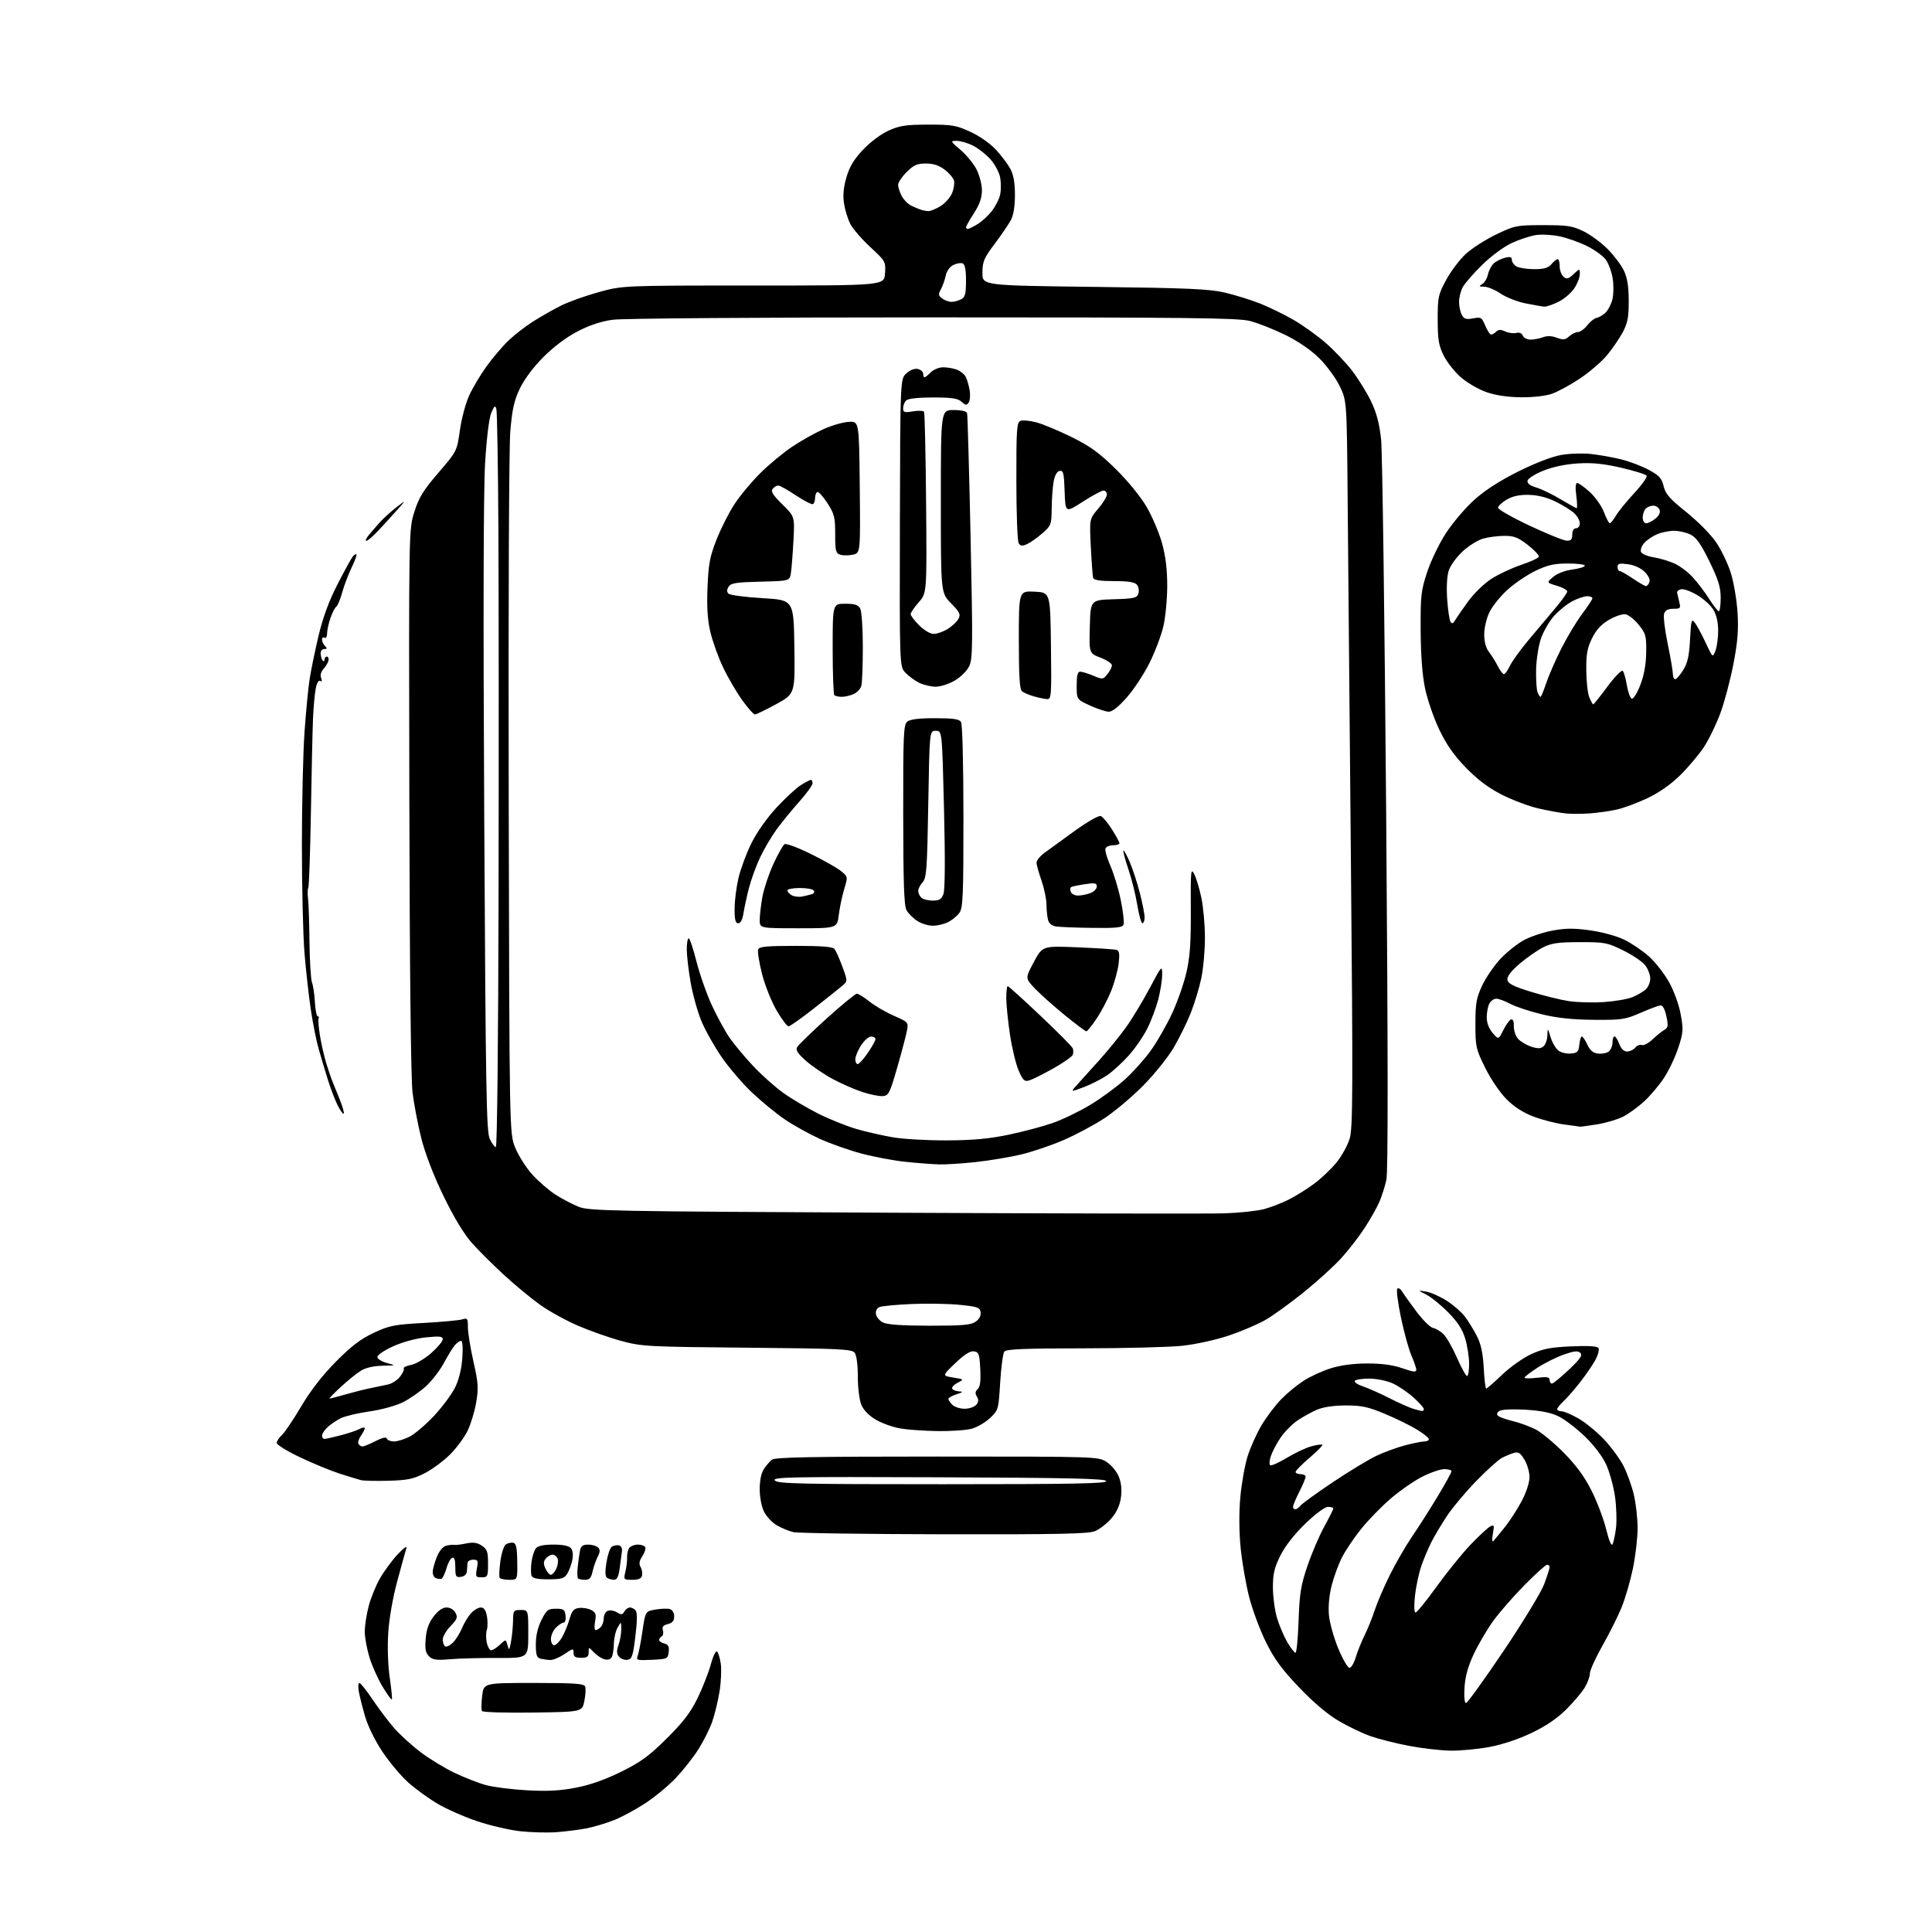 <?xml version="1.0" encoding="UTF-8" standalone="no"?>
<svg 
  version="1.1" 
  xmlns="http://www.w3.org/2000/svg" 
  xmlns:xlink="http://www.w3.org/1999/xlink" 
  xmlns:svg="http://www.w3.org/2000/svg"
  xmlns:rdf="http://www.w3.org/1999/02/22-rdf-syntax-ns#"
  xmlns:cc="http://creativecommons.org/ns#"
  xmlns:dc="http://purl.org/dc/elements/1.1/"
  viewBox="0 0 768 768"
  width="768"
  height="768"
>
<style>svg {background-color: white; }</style>"
<path stroke="none" fill="black" fill-rule="evenodd" d="M221.00,728.33C217.43,728.58 211.04,728.41 206.80,727.94C202.57,727.48 194.92,725.71 189.80,724.00C184.69,722.29 177.54,719.15 173.92,717.01C170.30,714.87 165.03,711.03 162.20,708.49C159.37,705.94 154.79,700.48 152.03,696.36C149.05,691.90 146.23,686.14 145.09,682.18C144.03,678.50 142.91,674.04 142.60,672.25C142.30,670.46 142.42,669.00 142.88,669.00C143.33,669.00 145.74,672.04 148.22,675.75C150.71,679.46 154.61,684.61 156.90,687.19C159.19,689.77 163.86,693.99 167.28,696.58C170.70,699.17 176.72,702.83 180.65,704.71C184.59,706.59 190.21,708.79 193.15,709.60C196.09,710.41 203.46,711.34 209.52,711.67C217.73,712.12 222.70,711.85 229.02,710.62C234.65,709.53 240.69,707.39 247.00,704.26C254.78,700.40 258.05,698.01 265.08,691.03C271.64,684.51 274.51,680.74 277.31,675.00C279.32,670.88 281.67,664.90 282.52,661.71C283.38,658.53 284.48,656.18 284.98,656.49C285.48,656.80 286.17,658.95 286.51,661.27C286.85,663.60 286.64,668.60 286.03,672.40C285.41,676.19 284.09,681.63 283.09,684.49C282.08,687.35 279.59,692.30 277.55,695.49C275.51,698.68 271.54,703.72 268.72,706.70C265.91,709.67 260.56,714.13 256.83,716.61C253.10,719.09 247.45,722.17 244.28,723.45C241.10,724.73 236.03,726.25 233.00,726.83C229.97,727.40 224.57,728.08 221.00,728.33zM576.64,695.91C572.71,695.85 565.23,694.99 560.00,693.99C554.77,692.99 547.93,691.26 544.79,690.15C541.65,689.04 535.99,686.33 532.21,684.12C527.75,681.52 522.22,676.84 516.42,670.77C509.47,663.48 506.55,659.49 503.18,652.67C500.81,647.86 497.81,639.78 496.53,634.71C495.24,629.65 493.74,620.93 493.18,615.35C492.55,609.07 492.49,601.44 493.03,595.35C493.50,589.93 494.80,582.58 495.91,579.00C497.02,575.42 499.55,569.80 501.52,566.50C503.50,563.20 507.01,558.56 509.31,556.20C511.61,553.83 515.64,550.52 518.25,548.84C520.87,547.16 525.74,544.94 529.09,543.89C533.04,542.67 538.14,542.00 543.61,542.00C549.38,542.00 553.79,542.61 557.52,543.92C561.69,545.39 563.00,545.54 563.00,544.55C563.00,543.84 562.13,541.28 561.07,538.88C560.02,536.47 558.14,529.66 556.90,523.75C555.67,517.84 555.01,512.67 555.45,512.25C555.88,511.84 556.74,512.36 557.37,513.41C557.99,514.45 560.57,518.05 563.09,521.41C565.61,524.76 568.54,527.66 569.59,527.85C570.64,528.04 572.48,529.11 573.68,530.21C574.89,531.32 577.33,535.55 579.11,539.61C580.90,543.68 582.73,547.00 583.18,547.00C583.63,547.00 584.00,544.83 584.00,542.18C584.00,539.53 583.31,535.03 582.46,532.19C581.35,528.44 579.49,525.56 575.71,521.72C572.85,518.81 568.92,515.63 567.00,514.64C563.50,512.86 563.50,512.86 566.93,513.44C568.82,513.76 572.49,515.39 575.10,517.07C577.71,518.74 580.94,521.55 582.28,523.31C583.62,525.06 585.75,528.52 587.03,531.00C588.71,534.27 589.47,537.75 589.80,543.75C590.05,548.29 590.49,552.00 590.78,552.00C591.08,552.00 593.93,549.51 597.13,546.46C600.32,543.41 605.53,539.73 608.69,538.29C613.34,536.16 616.38,535.57 624.58,535.20C631.32,534.90 634.95,535.12 635.40,535.85C635.78,536.45 635.32,538.42 634.40,540.22C633.47,542.02 630.80,545.98 628.47,549.00C626.13,552.02 623.05,555.59 621.61,556.92C620.18,558.26 619.00,559.72 619.00,560.17C619.00,560.63 619.79,561.00 620.75,561.01C621.71,561.01 624.75,562.31 627.50,563.89C630.25,565.47 634.82,569.22 637.65,572.21C640.48,575.21 643.97,579.98 645.41,582.81C646.84,585.65 648.68,590.78 649.49,594.23C650.31,597.68 650.97,603.65 650.97,607.50C650.97,611.35 650.13,618.55 649.11,623.50C648.08,628.45 646.05,635.42 644.59,639.00C643.13,642.58 639.70,649.43 636.97,654.24C634.24,659.05 632.00,664.00 632.00,665.24C631.99,666.48 631.07,669.02 629.93,670.88C628.80,672.74 625.51,676.62 622.62,679.51C619.11,683.02 614.56,686.12 608.93,688.82C603.77,691.30 597.26,693.48 592.14,694.44C587.54,695.30 580.57,695.96 576.64,695.91zM211.79,680.77C200.99,680.92 191.90,680.65 191.60,680.17C191.30,679.68 191.33,676.97 191.67,674.14C192.28,669.00 192.28,669.00 212.17,669.00C228.41,669.00 232.16,669.26 232.61,670.42C232.91,671.20 232.77,673.78 232.29,676.17C231.44,680.50 231.44,680.50 211.79,680.77zM582.75,677.00C583.30,677.00 590.03,667.66 597.71,656.25C605.39,644.84 612.65,632.90 613.84,629.71C615.03,626.53 616.00,623.49 616.00,622.96C616.00,622.43 615.55,622.00 615.00,622.00C614.44,622.00 610.34,625.71 605.87,630.25C601.40,634.79 595.79,641.25 593.39,644.61C590.99,647.97 587.58,653.82 585.80,657.61C583.57,662.37 582.45,666.43 582.17,670.75C581.93,674.47 582.17,677.00 582.75,677.00zM155.76,675.57C155.56,675.78 153.91,673.51 152.11,670.53C150.30,667.55 147.97,662.35 146.91,658.97C145.86,655.59 145.00,650.93 145.00,648.62C145.00,646.31 145.69,641.76 146.54,638.52C147.38,635.27 149.41,630.28 151.04,627.43C152.67,624.59 155.83,620.29 158.08,617.88C160.32,615.47 161.89,614.34 161.56,615.37C161.24,616.40 159.61,622.25 157.96,628.37C156.16,635.02 154.70,643.36 154.33,649.08C153.97,654.77 154.21,662.00 154.93,666.92C155.59,671.47 155.97,675.36 155.76,675.57zM536.44,663.00C537.12,663.00 538.26,661.09 538.95,658.75C539.65,656.41 541.24,652.48 542.47,650.00C543.71,647.52 545.52,643.02 546.50,640.00C547.48,636.98 550.21,630.64 552.56,625.93C554.91,621.22 558.86,614.41 561.33,610.80C563.80,607.19 568.34,600.06 571.41,594.97C574.49,589.87 577.00,585.32 577.00,584.85C577.00,584.38 575.72,584.00 574.16,584.00C572.60,584.00 568.66,585.34 565.41,586.99C562.16,588.63 556.48,592.57 552.79,595.74C549.10,598.91 543.79,604.37 541.00,607.87C538.20,611.38 534.79,616.45 533.43,619.14C532.07,621.83 530.23,626.83 529.36,630.25C528.37,634.09 527.96,638.59 528.27,642.03C528.55,645.09 530.22,651.06 531.98,655.30C533.74,659.53 535.75,663.00 536.44,663.00zM178.89,659.57C173.43,660.03 171.97,659.83 170.53,658.39C169.17,657.03 168.88,655.46 169.22,651.39C169.52,647.68 170.45,645.10 172.38,642.57C174.18,640.21 175.92,639.00 177.52,639.00C178.95,639.00 180.39,639.86 181.06,641.11C182.02,642.91 181.74,643.68 179.09,646.40C177.39,648.16 176.00,650.56 176.00,651.74C176.00,652.92 176.43,654.15 176.96,654.48C177.49,654.80 178.88,654.12 180.05,652.95C181.22,651.78 182.85,649.18 183.68,647.16C184.51,645.15 186.13,642.49 187.27,641.25C188.41,640.01 190.15,639.00 191.13,639.00C192.36,639.00 193.11,640.05 193.55,642.41C193.90,644.29 193.89,646.78 193.52,647.94C193.15,649.10 193.15,651.38 193.50,653.02C193.86,654.66 194.66,656.00 195.27,656.00C195.87,656.00 197.43,655.01 198.72,653.79C201.08,651.58 201.08,651.58 201.75,654.04C202.35,656.24 202.49,656.08 203.15,652.50C203.55,650.30 203.91,646.59 203.94,644.25C204.00,640.21 204.15,640.00 207.00,640.00C210.00,640.00 210.00,640.00 210.00,649.56C210.00,659.13 210.00,659.13 197.75,659.06C191.01,659.03 182.52,659.26 178.89,659.57zM218.61,659.88C217.45,659.82 215.71,659.56 214.75,659.31C213.37,658.95 213.00,657.76 213.00,653.64C213.00,650.22 213.77,646.89 215.25,643.96C217.27,639.96 217.86,639.50 221.00,639.50C224.07,639.50 224.54,639.83 224.82,642.25C224.99,643.76 224.65,645.00 224.07,645.00C223.48,645.00 222.10,645.90 221.00,647.00C219.90,648.10 219.00,650.12 219.00,651.50C219.00,652.88 219.58,654.00 220.28,654.00C220.99,654.00 222.37,652.64 223.35,650.98C224.34,649.31 225.69,646.05 226.36,643.73C227.35,640.27 228.06,639.44 230.24,639.19C231.70,639.02 233.87,639.39 235.05,640.02C236.83,640.98 237.08,641.75 236.55,644.59C236.20,646.46 236.29,648.00 236.75,648.00C237.22,648.00 238.14,647.46 238.80,646.80C239.46,646.14 240.00,644.55 240.00,643.27C240.00,641.99 240.73,640.66 241.63,640.31C242.53,639.97 244.17,640.25 245.28,640.95C246.97,642.00 247.45,641.94 248.20,640.60C248.70,639.72 249.70,639.00 250.43,639.00C251.16,639.00 252.19,639.56 252.72,640.25C253.34,641.06 253.29,644.69 252.57,650.50C251.60,658.40 251.21,659.54 249.39,659.80C248.26,659.96 246.75,659.41 246.06,658.57C245.09,657.40 245.05,656.30 245.89,653.87C246.50,652.13 246.98,649.31 246.96,647.60C246.93,644.50 246.93,644.50 245.50,647.00C244.71,648.38 244.05,651.30 244.02,653.50C243.99,655.70 243.58,658.11 243.11,658.86C242.56,659.72 241.46,659.96 240.09,659.53C238.90,659.15 237.05,657.89 235.97,656.73C234.00,654.62 234.00,654.62 234.00,656.81C234.00,658.58 233.42,659.00 231.00,659.00C228.68,659.00 228.00,658.55 228.00,657.03C228.00,655.16 227.81,655.19 224.36,657.53C222.36,658.89 219.77,659.95 218.61,659.88zM259.12,659.80C253.32,660.07 252.81,659.94 253.47,658.30C253.87,657.31 254.72,652.91 255.37,648.51C256.53,640.53 256.53,640.53 260.52,639.83C262.71,639.45 265.29,639.36 266.25,639.63C267.29,639.93 268.00,641.11 268.00,642.55C268.00,644.30 267.30,645.14 265.47,645.60C263.60,646.07 263.09,646.70 263.51,648.03C263.82,649.02 263.61,650.12 263.04,650.47C262.47,650.83 262.00,651.49 262.00,651.94C262.00,652.40 262.93,653.01 264.07,653.31C265.67,653.73 266.07,654.51 265.82,656.68C265.51,659.41 265.29,659.51 259.12,659.80zM514.98,657.00C515.41,657.00 515.96,651.26 516.21,644.25C516.59,633.34 517.10,630.19 519.75,622.43C521.45,617.44 524.45,610.42 526.42,606.84C528.39,603.26 530.00,600.03 530.00,599.67C530.00,599.30 529.06,599.00 527.90,599.00C526.67,599.00 522.95,601.76 518.90,605.67C514.53,609.88 510.88,614.55 508.99,618.33C506.57,623.18 506.00,625.58 506.00,630.98C506.00,634.64 506.72,640.08 507.61,643.07C508.49,646.06 510.34,650.41 511.70,652.75C513.07,655.09 514.54,657.00 514.98,657.00zM562.71,641.00C563.23,641.00 566.98,636.39 571.04,630.75C575.10,625.11 581.14,617.64 584.46,614.15C587.78,610.66 591.31,607.37 592.31,606.84C593.95,605.96 594.05,606.22 593.44,609.68C593.01,612.11 593.10,613.14 593.71,612.50C594.23,611.95 596.28,609.47 598.26,606.98C600.24,604.49 603.25,599.83 604.93,596.63C606.74,593.20 608.00,589.29 608.00,587.15C607.99,585.14 607.08,582.01 605.97,580.19C604.34,577.51 603.53,577.01 601.73,577.57C600.50,577.94 598.38,578.84 597.00,579.55C595.62,580.27 591.07,584.37 586.88,588.68C582.69,592.98 577.46,599.20 575.27,602.50C573.08,605.80 570.26,610.50 569.02,612.95C567.77,615.40 565.95,619.74 564.97,622.59C563.99,625.45 562.86,630.76 562.47,634.39C562.05,638.37 562.14,641.00 562.71,641.00zM175.43,627.61C174.92,627.73 173.94,627.61 173.25,627.33C172.56,627.06 172.00,625.98 172.00,624.94C172.00,623.89 172.73,621.23 173.61,619.01C174.63,616.46 176.03,614.78 177.43,614.43C178.64,614.13 180.05,613.98 180.56,614.11C181.08,614.23 183.19,613.99 185.25,613.56C188.06,612.97 189.64,613.19 191.50,614.41C193.66,615.82 194.00,616.79 194.00,621.52C194.00,626.72 193.87,627.00 191.45,627.00C189.09,627.00 188.96,626.76 189.57,623.50C190.15,620.40 189.98,620.00 188.11,620.00C186.95,620.00 185.93,620.56 185.85,621.25C185.77,621.94 185.66,623.40 185.60,624.50C185.54,625.77 184.68,626.62 183.25,626.82C181.23,627.11 181.00,626.72 181.00,622.99C181.00,620.13 180.61,618.96 179.76,619.25C179.08,619.47 178.03,621.40 177.44,623.52C176.84,625.65 175.94,627.48 175.43,627.61zM202.42,628.00C200.60,628.00 198.89,627.64 198.62,627.19C198.34,626.75 198.47,623.78 198.91,620.60C199.34,617.41 200.32,614.40 201.10,613.91C201.87,613.41 203.18,613.12 204.00,613.26C205.16,613.47 205.53,615.17 205.61,620.76C205.72,628.00 205.72,628.00 202.42,628.00zM217.97,627.80C213.56,627.80 211.71,627.40 211.30,626.35C211.00,625.56 210.99,623.11 211.28,620.91C211.58,618.72 212.37,616.26 213.03,615.46C213.84,614.49 216.17,614.00 220.00,614.00C223.82,614.00 226.16,614.49 226.97,615.46C227.73,616.38 227.92,618.14 227.49,620.21C227.11,622.02 226.19,624.47 225.44,625.65C224.30,627.47 223.14,627.80 217.97,627.80zM232.59,628.00C231.35,628.00 230.08,627.75 229.77,627.44C229.46,627.13 229.41,624.99 229.67,622.69C229.92,620.38 230.33,617.49 230.58,616.25C230.92,614.57 231.74,614.00 233.82,614.00C235.35,614.00 237.12,614.52 237.75,615.15C238.61,616.01 238.57,616.94 237.57,618.90C236.84,620.33 235.93,622.96 235.54,624.75C235.00,627.25 234.32,628.00 232.59,628.00zM244.11,627.98C243.22,627.98 241.99,627.64 241.36,627.23C240.55,626.72 240.47,624.90 241.07,621.08C241.55,618.10 242.51,615.29 243.22,614.83C243.92,614.38 245.18,614.13 246.00,614.29C246.84,614.45 247.39,615.44 247.25,616.54C247.11,617.62 246.71,620.64 246.36,623.25C245.90,626.70 245.28,628.00 244.11,627.98zM251.35,628.00C247.90,628.00 247.85,627.95 248.61,624.75C249.04,622.96 249.34,620.38 249.28,619.00C249.22,617.62 249.64,615.94 250.21,615.25C250.78,614.56 252.29,614.00 253.56,614.00C254.84,614.00 256.15,614.44 256.48,614.97C256.81,615.51 256.31,617.13 255.36,618.57C254.13,620.45 253.92,621.67 254.62,622.85C255.16,623.76 255.43,625.29 255.23,626.25C254.96,627.51 253.88,628.00 251.35,628.00zM219.00,626.00C219.57,626.00 220.54,624.90 221.15,623.56C221.76,622.22 221.99,620.42 221.66,619.56C221.33,618.70 220.43,618.00 219.65,618.00C218.88,618.00 217.67,618.69 216.98,619.53C216.00,620.70 215.97,621.64 216.83,623.53C217.45,624.89 218.43,626.00 219.00,626.00zM641.01,613.88C641.41,613.12 642.03,610.20 642.39,607.39C642.74,604.58 642.56,598.97 641.99,594.92C641.41,590.87 639.84,585.14 638.48,582.18C636.98,578.89 633.66,574.53 629.97,570.97C626.64,567.76 621.93,564.18 619.52,563.01C616.45,561.53 612.44,560.73 606.31,560.38C601.10,560.08 596.89,560.29 596.01,560.90C595.04,561.56 594.86,562.23 595.51,562.82C596.05,563.32 598.70,564.26 601.38,564.91C604.07,565.56 608.12,567.04 610.38,568.18C612.65,569.33 617.70,573.51 621.60,577.46C626.62,582.55 629.88,587.01 632.70,592.64C634.89,597.02 637.50,603.91 638.48,607.93C639.58,612.41 640.56,614.72 641.01,613.88zM375.28,609.90C344.05,609.84 317.08,609.46 315.34,609.04C313.60,608.63 310.68,607.42 308.84,606.36C307.00,605.30 304.71,602.87 303.75,600.97C302.72,598.91 302.00,595.24 302.00,591.97C302.00,588.51 302.61,585.52 303.65,583.97C304.55,582.61 305.99,580.94 306.84,580.25C308.04,579.28 322.71,579.00 372.54,579.00C436.70,579.00 436.70,579.00 440.07,581.27C441.95,582.53 444.05,585.16 444.83,587.22C445.77,589.68 446.01,592.45 445.55,595.50C445.09,598.55 443.81,601.29 441.70,603.69C439.96,605.67 437.08,607.91 435.30,608.65C432.70,609.73 420.89,609.98 375.28,609.90zM514.88,600.00C515.36,600.00 516.34,599.29 517.06,598.43C517.77,597.57 523.58,593.37 529.96,589.11C536.34,584.84 544.10,580.15 547.20,578.68C550.31,577.22 555.45,575.34 558.63,574.51C561.82,573.68 565.23,573.00 566.21,573.00C567.19,573.00 568.00,572.59 568.00,572.09C568.00,571.58 565.86,569.86 563.25,568.27C560.64,566.67 554.90,563.86 550.50,562.02C543.83,559.24 541.25,558.68 535.00,558.69C530.19,558.69 526.07,559.30 523.50,560.39C521.30,561.33 517.77,563.29 515.66,564.74C513.55,566.20 510.59,569.22 509.07,571.45C507.56,573.68 505.82,576.95 505.22,578.73C504.61,580.50 504.49,582.19 504.95,582.47C505.41,582.75 508.41,581.40 511.62,579.47C514.83,577.54 519.20,575.48 521.33,574.91C523.46,574.34 525.40,574.07 525.65,574.32C525.90,574.56 523.60,576.90 520.55,579.50C517.50,582.11 515.00,584.64 515.00,585.12C515.00,585.60 515.90,586.00 517.00,586.00C518.10,586.00 519.00,586.46 519.00,587.03C519.00,587.60 517.88,590.29 516.50,593.00C515.12,595.71 514.00,598.40 514.00,598.97C514.00,599.54 514.39,600.00 514.88,600.00zM374.71,590.00C426.63,590.00 440.08,589.74 439.75,588.75C439.42,587.77 425.00,587.44 373.04,587.24C314.06,587.01 306.88,587.15 307.99,588.49C309.09,589.81 317.60,590.00 374.71,590.00zM154.50,588.62C149.55,588.76 144.60,588.65 143.50,588.38C142.40,588.10 138.57,586.93 135.00,585.78C131.43,584.63 124.34,581.71 119.25,579.29C114.16,576.87 110.00,574.31 110.00,573.60C110.00,572.89 110.92,571.48 112.05,570.46C113.17,569.44 116.63,564.31 119.74,559.05C123.49,552.72 128.14,546.73 133.55,541.26C139.68,535.08 143.42,532.23 148.57,529.82C154.76,526.93 156.69,526.54 168.46,525.89C175.63,525.50 182.51,524.86 183.75,524.47C185.82,523.82 186.00,524.08 186.00,527.62C186.00,529.74 186.99,535.87 188.20,541.24C190.13,549.78 190.26,551.83 189.29,557.50C188.68,561.07 187.15,566.14 185.88,568.75C184.62,571.36 181.49,575.60 178.92,578.17C176.36,580.73 171.84,584.08 168.88,585.60C164.36,587.92 162.06,588.41 154.50,588.62zM144.10,575.00C144.64,575.00 146.96,574.04 149.25,572.87C152.00,571.47 153.54,571.13 153.79,571.87C154.00,572.49 155.27,573.00 156.62,573.00C157.97,573.00 160.78,572.13 162.86,571.07C164.93,570.01 169.30,566.28 172.57,562.78C175.83,559.28 179.58,554.23 180.89,551.56C182.43,548.45 183.46,544.24 183.78,539.85C184.07,535.71 183.88,533.00 183.29,533.00C182.75,533.00 181.63,533.79 180.80,534.75C179.97,535.71 178.02,538.88 176.47,541.79C174.91,544.70 171.74,548.83 169.41,550.98C167.08,553.12 162.98,555.99 160.29,557.35C157.47,558.78 151.82,560.35 146.95,561.05C142.30,561.71 137.15,562.93 135.50,563.75C133.85,564.56 131.49,566.16 130.25,567.29C129.01,568.42 128.00,569.95 128.00,570.67C128.00,571.40 128.43,572.00 128.95,572.00C129.47,572.00 132.37,571.36 135.38,570.57C138.39,569.79 141.79,568.65 142.93,568.04C144.07,567.43 145.00,567.30 145.00,567.74C145.00,568.19 144.30,569.56 143.44,570.78C142.59,572.00 142.16,573.45 142.50,574.00C142.84,574.55 143.56,575.00 144.10,575.00zM373.00,568.88C367.77,568.82 361.05,568.36 358.05,567.86C355.06,567.37 350.63,565.80 348.21,564.38C345.43,562.75 343.30,560.57 342.41,558.44C341.60,556.51 341.00,551.71 341.00,547.22C341.00,542.49 340.50,538.73 339.75,537.75C338.64,536.29 333.98,536.07 297.00,535.73C257.44,535.37 255.10,535.25 247.00,533.05C242.32,531.79 234.60,529.07 229.84,527.03C225.08,524.98 218.27,521.23 214.72,518.70C211.17,516.16 204.69,510.81 200.32,506.79C195.95,502.78 190.20,497.04 187.53,494.04C184.42,490.53 180.42,483.92 176.34,475.51C172.39,467.38 169.06,458.73 167.51,452.63C166.14,447.23 164.55,438.92 163.98,434.16C163.33,428.77 162.85,384.91 162.72,318.00C162.50,210.50 162.50,210.50 164.70,203.50C166.51,197.76 168.23,194.96 174.27,187.93C181.64,179.35 181.64,179.35 182.82,171.02C183.46,166.44 185.12,160.23 186.50,157.22C187.88,154.21 190.99,148.99 193.41,145.62C195.83,142.26 199.77,137.63 202.16,135.35C204.55,133.07 208.97,129.64 212.00,127.74C215.03,125.83 219.93,123.04 222.91,121.54C225.89,120.03 232.64,117.61 237.91,116.15C247.50,113.50 247.50,113.50 299.50,113.50C351.50,113.50 351.50,113.50 351.81,108.70C352.11,103.98 352.02,103.82 345.96,98.22C342.57,95.09 338.99,90.94 338.00,88.99C337.00,87.05 335.88,83.37 335.50,80.82C335.02,77.64 335.32,74.40 336.47,70.47C337.70,66.24 339.44,63.36 343.11,59.47C346.02,56.40 350.26,53.24 353.30,51.88C357.66,49.92 360.19,49.55 369.00,49.54C378.47,49.52 380.11,49.80 385.75,52.40C389.37,54.06 393.64,57.06 395.91,59.52C398.07,61.86 400.64,65.29 401.64,67.14C402.89,69.46 403.45,72.65 403.45,77.50C403.45,82.09 402.88,85.55 401.81,87.54C400.90,89.22 398.00,93.46 395.37,96.97C391.13,102.61 390.56,103.94 390.53,108.43C390.50,113.50 390.50,113.50 435.00,114.04C472.14,114.49 480.71,114.87 486.85,116.30C490.88,117.24 497.18,119.20 500.85,120.64C504.51,122.09 510.51,125.02 514.20,127.15C517.88,129.28 523.61,133.38 526.93,136.26C530.25,139.14 535.01,144.15 537.50,147.39C539.99,150.63 543.40,156.14 545.06,159.63C547.24,164.20 548.35,168.44 549.01,174.74C549.52,179.56 550.42,246.72 551.03,324.00C551.77,418.99 551.80,465.96 551.11,469.01C550.56,471.49 549.35,475.31 548.43,477.51C547.52,479.70 544.87,484.43 542.55,488.00C540.24,491.57 535.95,497.10 533.03,500.29C530.12,503.47 523.38,509.57 518.06,513.85C512.75,518.13 505.94,523.03 502.93,524.75C499.92,526.48 493.36,529.26 488.34,530.94C483.17,532.67 475.18,534.42 469.86,534.98C464.71,535.52 446.94,535.97 430.37,535.98C407.48,536.00 400.01,536.30 399.25,537.25C398.70,537.94 397.96,543.45 397.59,549.50C396.93,560.34 396.88,560.55 393.56,563.68C391.70,565.42 388.46,567.33 386.34,567.92C384.23,568.51 378.23,568.94 373.00,568.88zM565.25,560.91C565.66,560.96 566.00,560.60 566.00,560.12C566.00,559.63 564.15,557.56 561.89,555.52C559.62,553.47 555.91,550.96 553.64,549.92C551.33,548.87 547.21,548.03 544.31,548.02C541.45,548.01 538.86,548.41 538.55,548.92C538.24,549.43 539.65,550.39 541.70,551.07C543.74,551.74 548.45,553.84 552.17,555.72C555.88,557.61 560.17,559.53 561.71,559.99C563.24,560.45 564.84,560.87 565.25,560.91zM383.45,560.00C385.27,560.00 387.35,559.29 388.07,558.42C389.02,557.27 389.09,556.38 388.33,555.15C387.55,553.91 387.64,553.13 388.65,552.18C389.63,551.27 389.92,548.97 389.67,544.20C389.36,538.23 389.08,537.47 387.16,537.18C385.67,536.96 383.36,538.42 379.75,541.87C374.50,546.89 374.50,546.89 378.89,547.59C383.28,548.30 383.28,548.30 380.61,549.70C379.14,550.47 378.21,551.52 378.53,552.05C378.85,552.57 380.10,553.05 381.31,553.10C383.00,553.18 382.76,553.44 380.25,554.25C378.46,554.82 377.00,555.64 377.00,556.07C377.00,556.50 377.71,557.56 378.57,558.43C379.44,559.29 381.63,560.00 383.45,560.00zM131.00,555.95C131.28,555.96 133.97,555.27 137.00,554.40C140.03,553.53 144.53,552.39 147.00,551.87C149.47,551.34 152.75,550.65 154.27,550.34C155.79,550.02 157.92,548.64 159.01,547.27C160.09,545.89 160.76,544.42 160.50,543.99C160.23,543.57 161.54,542.93 163.40,542.59C165.25,542.24 168.85,540.12 171.39,537.89C173.92,535.66 176.00,533.18 176.00,532.39C176.00,531.20 174.79,531.07 169.29,531.63C165.33,532.04 159.99,533.49 156.29,535.17C152.83,536.74 150.00,538.65 150.00,539.41C150.00,540.18 151.69,541.25 153.75,541.80C157.50,542.79 157.50,542.79 152.00,542.90C148.57,542.97 145.37,543.70 143.50,544.85C141.85,545.86 138.25,548.77 135.50,551.31C132.75,553.84 130.72,555.93 131.00,555.95zM616.91,550.00C617.41,550.00 620.43,547.53 623.62,544.51C628.16,540.22 629.16,538.76 628.21,537.81C627.27,536.87 625.86,537.00 621.75,538.42C618.86,539.42 614.14,541.76 611.25,543.63C608.36,545.49 606.00,547.30 606.00,547.65C606.00,548.00 608.25,548.01 611.00,547.69C614.98,547.22 616.00,547.39 616.00,548.55C616.00,549.35 616.41,550.00 616.91,550.00zM369.53,526.99C382.60,527.00 385.97,526.71 387.83,525.40C389.26,524.40 390.00,523.00 389.81,521.65C389.53,519.73 388.63,519.41 381.50,518.69C377.10,518.25 368.55,518.10 362.50,518.36C356.45,518.63 350.69,519.16 349.70,519.55C348.59,519.98 348.01,521.06 348.20,522.35C348.36,523.51 349.62,525.02 351.00,525.71C352.70,526.57 358.65,526.98 369.53,526.99zM486.50,482.33C492.55,482.14 499.75,481.38 502.50,480.64C505.25,479.91 509.75,478.15 512.50,476.75C515.25,475.35 519.75,472.52 522.50,470.47C525.25,468.42 529.20,464.66 531.27,462.12C533.35,459.58 535.71,455.30 536.51,452.61C537.78,448.36 537.85,433.99 537.01,342.61C536.47,284.80 535.89,219.90 535.71,198.40C535.38,159.30 535.38,159.30 532.51,153.40C530.92,150.15 527.24,145.16 524.32,142.30C521.01,139.05 515.93,135.59 510.76,133.06C506.22,130.84 499.94,128.37 496.82,127.58C492.04,126.37 472.14,126.15 370.82,126.16C302.01,126.16 247.55,126.56 243.62,127.10C239.00,127.72 234.39,129.24 229.62,131.72C225.14,134.04 220.08,137.84 215.98,141.96C211.95,146.01 208.38,150.80 206.62,154.51C204.35,159.28 203.59,162.74 202.85,171.50C202.33,177.73 202.05,240.59 202.22,316.50C202.50,450.50 202.50,450.50 204.80,456.20C206.07,459.34 209.11,464.13 211.55,466.85C214.00,469.56 218.15,473.17 220.79,474.87C223.43,476.56 227.59,478.74 230.04,479.72C234.20,481.38 242.64,481.54 355.00,482.08C421.27,482.40 480.45,482.51 486.50,482.33zM373.29,462.87C370.66,462.79 364.68,462.34 360.00,461.85C355.32,461.36 347.45,459.89 342.50,458.57C337.55,457.26 330.05,454.61 325.84,452.69C321.62,450.77 315.40,447.31 312.01,445.01C308.62,442.71 302.79,437.93 299.04,434.40C295.30,430.87 289.86,424.55 286.96,420.35C284.06,416.16 280.43,409.72 278.88,406.04C277.34,402.36 275.38,395.39 274.54,390.55C273.69,385.70 273.00,379.77 273.00,377.37C273.00,374.97 273.34,373.00 273.77,373.00C274.19,373.00 275.58,377.16 276.87,382.25C278.16,387.34 280.92,395.18 283.00,399.67C285.09,404.17 288.23,409.93 289.99,412.48C291.74,415.03 295.93,420.05 299.29,423.65C302.65,427.25 308.13,432.13 311.45,434.50C314.78,436.88 321.10,440.61 325.50,442.80C329.90,444.99 336.65,447.69 340.50,448.81C344.35,449.92 350.88,451.41 355.00,452.11C359.12,452.82 368.80,453.36 376.50,453.32C386.81,453.27 393.25,452.68 400.93,451.07C406.66,449.87 414.53,447.78 418.43,446.42C422.32,445.07 429.03,441.83 433.35,439.23C437.66,436.63 443.86,432.09 447.12,429.14C450.38,426.20 455.08,420.95 457.55,417.49C460.02,414.02 463.79,407.43 465.92,402.84C468.06,398.25 470.63,390.90 471.63,386.50C473.05,380.31 473.44,374.68 473.36,361.57C473.26,346.26 473.39,344.90 474.69,347.38C475.48,348.89 476.77,353.14 477.55,356.81C478.33,360.49 478.97,367.63 478.98,372.68C478.99,377.74 478.34,385.01 477.53,388.84C476.73,392.67 474.84,398.89 473.35,402.66C471.86,406.42 468.80,412.62 466.57,416.44C464.33,420.26 458.90,427.03 454.50,431.48C450.10,435.94 443.17,441.78 439.10,444.47C435.02,447.16 427.65,451.10 422.71,453.23C417.77,455.36 410.08,457.95 405.62,459.00C401.15,460.04 393.13,461.37 387.79,461.95C382.45,462.53 375.92,462.94 373.29,462.87zM197.11,456.00C197.62,456.00 198.08,413.18 198.19,355.75C198.29,300.61 198.26,235.03 198.12,210.00C197.98,184.97 197.62,163.64 197.31,162.58C196.85,160.99 196.52,161.24 195.30,164.08C194.42,166.16 193.45,173.98 192.84,184.00C192.18,194.65 192.06,244.61 192.49,325.00C193.07,433.96 193.35,449.91 194.69,452.75C195.54,454.54 196.63,456.00 197.11,456.00zM628.00,447.86C627.73,447.79 624.93,447.41 621.79,447.00C618.65,446.60 613.25,445.22 609.79,443.93C605.54,442.34 602.01,440.09 598.90,436.99C596.27,434.36 592.64,429.03 590.40,424.50C586.69,416.99 586.50,416.14 586.50,407.05C586.50,398.78 586.86,396.73 589.18,391.78C590.65,388.64 593.91,383.88 596.41,381.20C598.91,378.53 603.10,375.17 605.73,373.74C608.36,372.31 613.53,370.58 617.21,369.91C622.41,368.95 625.74,368.93 632.20,369.85C636.86,370.50 642.74,372.11 645.62,373.52C648.44,374.89 652.82,377.85 655.37,380.09C657.91,382.33 661.54,386.94 663.43,390.33C665.42,393.89 667.39,399.33 668.10,403.19C669.22,409.31 669.14,410.44 667.12,416.58C665.91,420.26 663.35,425.65 661.43,428.54C659.51,431.44 655.97,435.62 653.57,437.83C651.16,440.05 647.41,442.77 645.22,443.89C643.03,445.00 638.37,446.38 634.87,446.95C631.37,447.52 628.27,447.93 628.00,447.86zM136.64,442.69C136.36,442.97 135.27,441.46 134.21,439.35C133.14,437.23 131.37,432.57 130.27,429.00C129.17,425.43 127.55,420.02 126.68,417.00C125.80,413.98 124.41,407.00 123.58,401.50C122.75,396.00 121.60,385.74 121.03,378.70C120.46,371.65 120.00,352.30 120.01,335.70C120.02,319.09 120.48,298.98 121.05,291.00C121.61,283.02 122.52,273.57 123.07,270.00C123.63,266.43 125.22,258.66 126.63,252.74C128.38,245.35 130.74,238.94 134.18,232.24C136.93,226.88 139.65,221.93 140.23,221.23C140.81,220.53 141.47,220.14 141.70,220.37C141.93,220.59 141.04,222.99 139.74,225.69C138.44,228.40 136.76,232.83 136.01,235.55C135.26,238.27 134.21,240.79 133.68,241.15C133.15,241.50 132.11,243.53 131.37,245.65C130.63,247.77 130.02,250.54 130.02,251.81C130.01,253.09 129.56,253.84 129.00,253.50C128.45,253.16 128.00,253.49 128.00,254.24C128.00,254.99 128.54,256.14 129.20,256.80C130.13,257.73 130.06,258.00 128.87,258.00C127.96,258.00 127.39,258.80 127.48,259.98C127.56,261.07 127.94,262.27 128.31,262.65C128.69,263.02 129.00,262.81 129.00,262.17C129.00,261.53 129.41,261.00 129.91,261.00C130.41,261.00 130.73,261.65 130.61,262.45C130.49,263.25 129.62,264.76 128.67,265.81C127.60,266.99 127.21,268.40 127.65,269.52C128.09,270.68 127.96,271.09 127.28,270.67C126.64,270.28 125.93,271.51 125.50,273.76C125.10,275.82 124.62,281.10 124.43,285.50C124.24,289.90 123.86,306.67 123.59,322.78C123.31,338.88 122.85,352.44 122.55,352.92C122.26,353.40 122.21,355.30 122.44,357.14C122.68,358.99 122.94,366.76 123.02,374.42C123.11,382.07 123.56,389.34 124.02,390.57C124.49,391.79 125.01,395.32 125.18,398.40C125.35,401.48 125.86,404.00 126.30,404.00C126.75,404.00 126.91,404.34 126.66,404.75C126.41,405.16 126.63,408.18 127.15,411.45C127.67,414.72 128.79,419.67 129.63,422.45C130.48,425.23 131.54,428.40 131.99,429.50C132.43,430.60 133.77,433.91 134.97,436.85C136.16,439.79 136.91,442.42 136.64,442.69zM350.98,435.72C349.61,435.84 346.01,435.13 342.97,434.14C339.93,433.16 334.62,430.85 331.18,429.01C327.73,427.18 322.91,423.91 320.45,421.75C317.08,418.78 316.21,417.44 316.88,416.25C317.36,415.39 322.65,410.26 328.63,404.85C334.61,399.45 340.00,395.02 340.61,395.02C341.22,395.01 343.47,396.40 345.61,398.12C347.75,399.83 352.12,402.38 355.33,403.78C361.10,406.31 361.15,406.36 360.51,409.78C360.16,411.67 358.42,418.23 356.66,424.36C353.74,434.50 353.23,435.52 350.98,435.72zM430.88,432.13C425.50,434.16 425.50,434.16 428.06,431.33C429.47,429.77 433.46,425.35 436.93,421.50C440.39,417.65 445.21,411.73 447.63,408.34C450.06,404.96 454.27,397.98 457.00,392.84C461.82,383.76 461.96,383.61 461.98,387.36C461.99,389.48 461.29,393.94 460.43,397.28C459.56,400.61 457.58,405.87 456.02,408.96C454.46,412.05 451.15,416.84 448.67,419.60C446.19,422.36 442.38,425.85 440.21,427.36C438.03,428.86 433.84,431.01 430.88,432.13zM409.23,429.46C407.25,430.06 406.69,429.56 404.96,425.65C403.87,423.18 402.31,416.73 401.49,411.33C400.68,405.92 400.01,399.36 400.01,396.75C400.00,394.14 400.26,392.00 400.58,392.00C400.89,392.00 406.74,397.28 413.56,403.74C420.38,410.19 426.19,416.04 426.45,416.74C426.72,417.43 426.71,418.60 426.43,419.32C426.15,420.05 422.68,422.47 418.71,424.71C414.74,426.94 410.48,429.08 409.23,429.46zM340.95,423.00C341.48,423.00 343.28,421.01 344.95,418.57C346.63,416.13 348.00,413.66 348.00,413.07C348.00,412.48 347.21,412.02 346.25,412.04C345.29,412.07 343.49,413.67 342.25,415.61C341.01,417.55 340.00,420.01 340.00,421.07C340.00,422.13 340.43,423.00 340.95,423.00zM624.50,418.79C627.08,418.54 627.54,418.04 627.81,415.25C627.99,413.46 628.44,412.01 628.81,412.02C629.19,412.03 630.17,413.50 631.00,415.27C632.08,417.61 633.28,418.59 635.31,418.82C636.86,419.00 638.77,418.61 639.56,417.95C640.35,417.29 641.00,415.69 641.00,414.38C641.00,413.07 641.35,412.00 641.78,412.00C642.21,412.00 643.07,413.35 643.69,415.00C644.42,416.93 645.53,418.00 646.79,418.00C647.87,418.00 649.33,417.30 650.04,416.45C650.74,415.60 651.92,415.14 652.66,415.42C653.39,415.70 655.28,414.71 656.86,413.22C658.43,411.72 660.54,410.02 661.54,409.43C663.12,408.51 663.23,407.78 662.40,403.93C661.76,400.98 660.95,399.56 659.97,399.68C659.16,399.77 655.58,401.12 652.00,402.68C645.99,405.29 644.59,405.49 633.50,405.39C625.01,405.32 618.96,404.67 612.81,403.18C608.02,402.01 602.41,400.15 600.32,399.03C598.24,397.91 595.75,397.00 594.80,397.00C593.85,397.00 592.60,397.87 592.04,398.93C591.47,400.00 591.00,402.45 591.00,404.38C591.00,406.62 591.85,408.87 593.34,410.61C595.68,413.33 595.68,413.33 597.59,409.47C598.64,407.35 600.03,405.44 600.68,405.24C601.43,405.01 601.84,406.01 601.78,407.94C601.73,409.63 602.49,411.89 603.47,412.97C604.44,414.04 606.78,415.43 608.66,416.05C611.26,416.91 612.43,416.89 613.54,415.97C614.34,415.30 615.05,413.35 615.10,411.63C615.21,408.50 615.21,408.50 616.41,412.37C617.07,414.50 618.48,416.88 619.55,417.66C620.62,418.45 622.85,418.96 624.50,418.79zM431.85,409.97C431.49,409.99 427.67,407.13 423.35,403.61C419.03,400.10 413.70,395.35 411.50,393.06C407.50,388.90 407.50,388.90 410.95,382.45C414.40,375.99 414.40,375.99 428.45,376.58C436.18,376.90 443.12,377.36 443.89,377.60C444.93,377.93 445.13,379.26 444.69,383.00C444.36,385.72 443.00,390.67 441.66,394.00C440.31,397.33 437.70,402.28 435.85,405.00C434.01,407.72 432.21,409.96 431.85,409.97zM313.46,407.98C312.88,407.99 310.74,405.14 308.69,401.64C306.65,398.14 304.04,391.59 302.90,387.08C301.76,382.58 301.08,378.24 301.38,377.44C301.83,376.28 304.71,376.00 316.35,376.00C326.68,376.00 331.04,376.35 331.74,377.25C332.29,377.94 333.69,381.09 334.86,384.26C336.98,390.03 336.98,390.03 334.74,391.93C333.51,392.98 328.45,397.01 323.50,400.90C318.55,404.79 314.03,407.98 313.46,407.98zM637.50,398.34C641.90,398.05 647.06,397.17 648.96,396.37C650.87,395.58 653.23,394.20 654.21,393.31C655.20,392.42 656.00,390.47 656.00,388.98C656.00,387.49 655.08,385.10 653.96,383.68C652.84,382.25 648.91,379.61 645.24,377.80C638.95,374.70 637.92,374.50 628.02,374.52C619.33,374.53 616.78,374.89 613.34,376.63C611.06,377.78 606.88,380.70 604.07,383.11C600.63,386.06 599.04,388.15 599.22,389.47C599.44,391.00 601.47,392.05 608.50,394.23C613.45,395.76 620.20,397.43 623.50,397.94C626.80,398.45 633.10,398.63 637.50,398.34zM317.38,369.00C302.00,369.00 302.00,369.00 302.00,365.68C302.00,363.86 302.49,359.70 303.09,356.43C303.69,353.17 305.66,347.30 307.46,343.39C309.27,339.48 311.25,335.96 311.87,335.58C312.50,335.19 317.17,336.92 322.25,339.43C327.34,341.93 332.75,344.99 334.29,346.24C337.07,348.50 337.07,348.50 335.59,353.40C334.77,356.09 333.81,360.70 333.44,363.65C332.77,369.00 332.77,369.00 317.38,369.00zM434.28,368.85C427.80,368.77 421.31,368.52 419.85,368.29C418.17,368.04 416.99,367.09 416.62,365.69C416.29,364.49 416.01,361.70 415.98,359.50C415.96,357.30 415.06,353.02 414.00,350.00C412.94,346.98 412.05,343.80 412.03,342.94C412.01,342.08 413.43,340.32 415.19,339.02C416.94,337.72 422.38,333.78 427.27,330.25C432.27,326.65 436.78,324.09 437.58,324.39C438.36,324.69 440.35,327.07 442.00,329.67C443.65,332.26 445.00,334.75 445.00,335.20C445.00,335.64 443.86,336.00 442.47,336.00C441.08,336.00 439.71,336.59 439.44,337.30C439.16,338.02 440.06,341.14 441.42,344.23C442.79,347.32 444.65,353.50 445.55,357.95C446.45,362.41 446.94,366.72 446.63,367.53C446.17,368.72 443.83,368.97 434.28,368.85zM370.80,367.99C368.98,367.99 366.18,367.12 364.57,366.05C362.95,364.99 361.06,363.08 360.35,361.81C359.38,360.06 359.06,350.93 359.04,323.87C359.00,291.92 359.17,288.10 360.65,286.87C361.80,285.92 365.21,285.50 371.69,285.50C378.94,285.50 381.29,285.84 382.02,287.00C382.57,287.87 382.98,303.57 382.98,324.53C383.00,355.57 382.78,360.86 381.44,362.78C380.58,364.01 378.58,365.68 376.99,366.51C375.40,367.33 372.61,368.00 370.80,367.99zM293.45,367.00C292.35,367.00 292.00,365.62 292.01,361.25C292.02,358.09 292.72,352.57 293.56,349.00C294.40,345.43 296.70,339.23 298.67,335.24C300.79,330.93 304.87,325.15 308.67,321.04C312.20,317.23 316.58,313.19 318.41,312.06C320.24,310.92 322.02,310.00 322.37,310.00C322.72,310.00 323.00,310.62 323.00,311.37C323.00,312.13 320.64,315.40 317.75,318.64C314.86,321.88 310.83,326.81 308.78,329.60C306.74,332.39 303.75,337.47 302.13,340.88C300.52,344.29 298.50,349.88 297.64,353.29C296.78,356.71 295.82,361.19 295.50,363.25C295.13,365.60 294.36,367.00 293.45,367.00zM454.14,367.00C453.66,367.00 452.74,363.74 452.09,359.75C451.45,355.76 449.85,349.35 448.54,345.50C447.24,341.65 446.35,338.32 446.56,338.11C446.78,337.89 447.90,339.92 449.06,342.61C450.23,345.30 452.04,350.83 453.09,354.91C454.14,358.99 455.00,363.37 455.00,364.66C455.00,365.95 454.61,367.00 454.14,367.00zM370.72,358.00C373.38,358.00 374.25,357.48 375.03,355.41C375.66,353.75 375.75,341.59 375.26,321.66C374.50,290.50 374.50,290.50 372.00,290.50C369.50,290.50 369.50,290.50 369.00,319.65C368.56,345.57 368.31,349.01 366.75,350.73C365.79,351.79 365.00,353.32 365.00,354.13C365.00,354.94 365.54,356.14 366.20,356.80C366.86,357.46 368.90,358.00 370.72,358.00zM319.00,356.36C320.38,356.07 322.09,355.65 322.81,355.42C323.54,355.20 323.85,354.56 323.50,354.01C323.16,353.45 320.66,353.00 317.94,353.00C315.22,353.00 313.00,353.43 313.00,353.95C313.00,354.47 313.79,355.35 314.75,355.89C315.71,356.44 317.62,356.65 319.00,356.36zM428.54,356.00C429.82,356.00 432.02,355.56 433.43,355.02C434.85,354.49 436.00,353.31 436.00,352.41C436.00,351.02 435.27,350.88 431.25,351.48C428.64,351.87 426.18,352.39 425.79,352.63C425.41,352.87 425.34,353.72 425.65,354.53C425.96,355.34 427.26,356.00 428.54,356.00zM632.00,323.34C628.98,323.56 624.70,323.57 622.50,323.36C620.30,323.14 615.35,322.24 611.50,321.36C607.65,320.47 601.06,317.98 596.86,315.82C591.51,313.07 587.25,309.84 582.61,305.05C577.84,300.10 574.91,295.88 572.05,289.85C569.87,285.26 567.35,277.90 566.45,273.50C565.38,268.31 564.78,260.24 564.73,250.50C564.66,236.81 564.88,234.79 567.33,227.37C568.81,222.90 572.18,215.92 574.82,211.87C577.47,207.82 582.48,201.93 585.95,198.78C590.12,195.01 596.05,191.17 603.38,187.50C610.02,184.18 616.92,181.51 620.50,180.87C623.80,180.28 629.20,180.10 632.50,180.47C635.80,180.83 641.21,181.80 644.52,182.63C647.83,183.45 652.76,185.34 655.49,186.81C659.60,189.05 660.59,190.14 661.32,193.28C662.05,196.37 663.70,198.25 670.36,203.59C674.90,207.23 680.15,212.55 682.23,215.63C684.29,218.67 686.91,224.16 688.05,227.83C689.20,231.50 690.39,238.55 690.70,243.50C691.13,250.41 690.75,255.14 689.08,263.86C687.88,270.11 685.56,278.88 683.93,283.35C682.30,287.82 679.32,293.96 677.32,296.99C675.31,300.02 671.06,305.07 667.86,308.20C664.12,311.87 659.46,315.13 654.78,317.34C650.77,319.23 645.25,321.27 642.50,321.86C639.75,322.45 635.02,323.12 632.00,323.34zM300.10,284.00C299.56,284.00 297.25,281.41 294.99,278.25C292.72,275.09 289.31,269.24 287.42,265.25C285.52,261.26 283.26,254.96 282.39,251.25C281.25,246.41 280.93,241.38 281.25,233.50C281.62,224.18 282.17,221.28 284.83,214.50C286.56,210.10 289.76,203.77 291.95,200.43C294.13,197.09 298.75,191.54 302.21,188.10C305.67,184.65 311.43,179.89 315.00,177.51C318.57,175.13 324.20,171.99 327.50,170.52C330.80,169.06 335.30,167.78 337.50,167.68C341.50,167.50 341.50,167.50 341.77,193.67C342.03,219.83 342.03,219.83 339.04,220.49C337.39,220.85 335.13,220.86 334.02,220.51C332.23,219.94 332.00,219.01 332.00,212.32C332.00,205.56 331.68,204.28 328.85,199.92C327.12,197.25 325.32,195.30 324.85,195.59C324.38,195.88 324.00,196.96 324.00,198.00C324.00,199.04 323.63,200.11 323.18,200.39C322.73,200.67 319.69,199.12 316.43,196.95C313.17,194.78 309.99,193.00 309.37,193.00C308.75,193.00 307.75,193.59 307.15,194.32C306.31,195.33 307.20,196.76 310.99,200.49C315.92,205.35 315.92,205.35 315.41,214.92C315.13,220.19 314.67,225.95 314.41,227.72C313.92,230.94 313.92,230.94 302.32,231.22C292.62,231.45 290.54,231.78 289.63,233.22C288.88,234.42 288.86,235.26 289.59,235.99C290.17,236.57 296.23,237.37 303.07,237.77C315.50,238.50 315.50,238.50 315.77,257.15C316.04,275.80 316.04,275.80 308.57,279.90C304.46,282.15 300.65,284.00 300.10,284.00zM440.67,282.92C439.48,282.87 436.14,281.76 433.25,280.44C428.00,278.04 428.00,278.04 428.00,272.52C428.00,268.50 428.37,267.00 429.38,267.00C430.14,267.00 432.48,267.72 434.59,268.60C438.29,270.15 438.48,270.13 440.21,267.99C441.19,266.77 442.00,265.19 442.00,264.47C442.00,263.75 439.96,262.39 437.47,261.43C432.94,259.70 432.94,259.70 433.22,249.10C433.50,238.50 433.50,238.50 442.69,238.21C450.89,237.96 451.96,237.71 452.53,235.92C452.88,234.81 452.62,233.25 451.96,232.45C451.09,231.41 448.54,231.00 442.85,231.00C437.39,231.00 434.82,230.61 434.55,229.75C434.34,229.06 433.92,223.50 433.62,217.39C433.06,206.29 433.06,206.29 436.53,202.23C438.44,200.01 440.00,197.47 440.00,196.59C440.00,195.72 439.40,195.00 438.66,195.00C437.93,195.00 434.22,197.00 430.41,199.45C423.50,203.90 423.50,203.90 423.21,195.39C422.96,188.01 422.69,186.91 421.23,187.20C420.13,187.41 419.28,188.93 418.82,191.51C418.43,193.70 418.09,198.49 418.06,202.15C418.00,208.50 417.84,208.93 414.38,211.97C412.38,213.72 409.65,215.66 408.31,216.27C406.36,217.16 405.67,217.09 404.94,215.94C404.44,215.15 404.02,204.02 404.02,191.22C404.00,170.47 404.18,167.87 405.65,167.30C406.56,166.95 409.38,167.21 411.90,167.87C414.43,168.53 420.72,171.15 425.88,173.69C433.38,177.39 436.90,179.94 443.48,186.41C448.31,191.15 453.40,197.39 455.80,201.50C458.05,205.35 460.81,211.87 461.94,215.98C463.36,221.13 464.00,226.43 463.99,232.98C463.98,238.22 463.29,245.43 462.45,249.00C461.62,252.57 459.15,259.10 456.96,263.50C454.78,267.90 450.70,274.09 447.91,277.25C444.54,281.07 442.11,282.97 440.67,282.92zM633.34,280.00C633.55,280.00 636.09,276.82 638.99,272.92C641.88,269.03 644.62,266.22 645.06,266.67C645.51,267.13 646.25,269.71 646.70,272.42C647.15,275.13 648.04,277.51 648.67,277.72C649.30,277.93 650.81,275.51 652.05,272.30C653.54,268.43 654.32,264.13 654.39,259.35C654.49,252.77 654.25,251.89 651.40,248.35C649.69,246.23 647.31,244.35 646.11,244.18C644.91,244.00 641.96,245.00 639.56,246.41C636.50,248.21 634.49,250.40 632.85,253.74C630.95,257.58 630.51,260.04 630.57,266.50C630.60,270.90 631.15,275.74 631.79,277.25C632.43,278.76 633.12,280.00 633.34,280.00zM416.27,277.91C415.30,277.86 412.93,277.37 411.00,276.82C409.07,276.27 406.94,275.36 406.25,274.79C405.33,274.03 405.00,268.65 405.00,254.33C405.00,234.90 405.00,234.90 411.25,235.20C417.50,235.50 417.50,235.50 417.77,256.75C418.02,276.54 417.92,277.99 416.27,277.91zM334.62,277.00C333.36,277.00 332.03,276.70 331.67,276.33C331.30,275.97 331.00,267.64 331.00,257.83C331.00,240.00 331.00,240.00 335.96,240.00C339.85,240.00 341.15,240.42 341.96,241.93C342.53,243.00 342.99,249.86 342.99,257.18C342.98,264.51 342.72,271.46 342.40,272.63C342.09,273.80 340.72,275.26 339.37,275.88C338.01,276.50 335.88,277.00 334.62,277.00zM612.39,277.00C612.64,277.00 613.61,274.64 614.56,271.75C615.51,268.86 618.20,262.68 620.55,258.00C622.90,253.32 626.66,247.06 628.91,244.07C631.16,241.08 633.00,238.27 633.00,237.82C633.00,237.37 632.08,237.00 630.96,237.00C629.84,237.00 627.22,237.87 625.14,238.93C623.06,239.99 619.76,242.63 617.81,244.79C615.85,246.96 613.46,251.11 612.49,254.02C611.53,256.93 610.68,262.50 610.62,266.40C610.55,270.31 610.82,274.29 611.22,275.25C611.61,276.21 612.14,277.00 612.39,277.00zM371.91,272.98C370.04,272.96 367.08,272.26 365.35,271.40C363.62,270.55 361.17,268.74 359.90,267.39C357.59,264.93 357.59,264.93 357.72,207.73C357.86,150.52 357.86,150.52 360.39,148.34C361.95,147.00 363.70,146.37 364.96,146.70C366.08,146.99 367.00,147.86 367.00,148.62C367.00,149.38 367.23,150.00 367.50,150.00C367.77,150.00 368.90,149.10 370.00,148.00C371.10,146.90 373.32,146.00 374.93,146.00C376.55,146.00 379.00,146.43 380.37,146.95C381.75,147.48 383.32,148.72 383.85,149.72C384.39,150.72 385.10,153.10 385.43,155.02C385.77,156.93 385.61,159.16 385.08,159.96C384.25,161.22 383.86,161.19 382.23,159.71C380.73,158.35 378.40,158.00 370.87,158.00C364.84,158.00 360.96,158.44 360.20,159.20C359.54,159.86 359.00,161.25 359.00,162.29C359.00,163.93 359.51,164.09 362.90,163.52C365.04,163.16 367.03,163.24 367.32,163.70C367.60,164.17 367.97,180.57 368.14,200.14C368.44,235.74 368.44,235.74 365.22,239.40C363.45,241.42 362.00,243.55 362.00,244.13C362.00,244.72 363.53,246.73 365.40,248.60C367.34,250.54 369.81,252.00 371.15,252.00C372.44,251.99 374.93,251.12 376.69,250.05C378.44,248.98 380.37,247.17 380.99,246.03C381.95,244.23 381.55,243.39 378.05,239.81C374.00,235.68 374.00,235.68 374.00,199.34C374.00,163.00 374.00,163.00 379.03,163.00C382.19,163.00 384.20,163.46 384.43,164.25C384.63,164.94 385.26,187.10 385.82,213.50C386.73,256.23 386.68,261.86 385.29,264.78C384.42,266.64 381.91,269.14 379.53,270.53C377.22,271.89 373.79,272.99 371.91,272.98zM665.92,270.00C666.42,270.00 667.86,268.35 669.11,266.33C670.86,263.49 671.48,260.71 671.82,254.15C672.23,246.39 672.40,245.82 673.75,247.57C674.57,248.63 676.49,252.20 678.03,255.50C680.83,261.50 680.83,261.50 681.91,258.68C682.51,257.14 683.00,253.54 683.00,250.68C682.99,247.32 682.31,244.38 681.06,242.33C680.00,240.58 677.08,237.96 674.59,236.50C672.10,235.04 669.26,234.02 668.28,234.23C667.30,234.44 666.58,235.05 666.67,235.58C666.77,236.11 667.15,237.77 667.53,239.27C668.17,241.80 667.99,242.00 665.18,242.00C663.02,242.00 661.95,242.58 661.50,243.99C661.16,245.08 661.80,250.45 662.94,255.93C664.07,261.40 665.00,266.81 665.00,267.94C665.00,269.07 665.41,270.00 665.92,270.00zM597.84,268.00C598.27,268.00 599.33,266.53 600.19,264.72C601.05,262.92 604.37,258.31 607.58,254.47C610.78,250.64 615.56,244.95 618.20,241.83C620.84,238.71 623.00,235.69 623.00,235.12C623.00,234.55 621.14,233.52 618.88,232.84C614.75,231.61 614.75,231.61 617.39,229.34C618.98,227.98 622.04,226.80 625.02,226.40C627.76,226.04 630.00,225.35 630.00,224.87C630.00,224.39 626.96,224.00 623.25,224.00C617.90,224.00 615.26,224.59 610.50,226.85C607.20,228.42 602.17,231.81 599.33,234.37C596.48,236.94 593.22,240.98 592.08,243.34C590.91,245.76 590.00,249.62 590.00,252.18C590.00,255.09 590.67,257.59 591.86,259.12C592.88,260.43 594.47,262.96 595.38,264.75C596.30,266.54 597.41,268.00 597.84,268.00zM578.43,246.56C579.02,245.56 581.35,242.19 583.60,239.07C585.88,235.92 589.98,231.94 592.85,230.10C595.67,228.28 601.01,225.78 604.70,224.54C608.39,223.30 611.55,221.84 611.73,221.30C611.91,220.76 609.95,218.67 607.37,216.66C603.52,213.66 601.85,213.00 598.09,213.01C595.56,213.01 591.77,213.49 589.65,214.08C587.53,214.67 583.84,216.95 581.45,219.16C579.06,221.36 576.57,224.77 575.92,226.74C575.20,228.94 574.94,233.34 575.27,238.10C575.56,242.37 576.15,246.44 576.58,247.13C577.16,248.07 577.62,247.93 578.43,246.56zM683.25,242.96C683.66,242.98 684.00,240.60 684.00,237.68C684.00,233.42 683.11,230.54 679.56,223.23C676.25,216.44 674.36,213.72 672.11,212.56C670.45,211.70 667.49,211.00 665.52,211.00C663.55,211.00 660.49,211.61 658.72,212.36C656.95,213.11 654.66,214.67 653.63,215.82C652.60,216.98 652.01,218.57 652.31,219.36C652.61,220.15 654.80,221.12 657.18,221.50C659.56,221.88 663.30,222.98 665.50,223.94C667.70,224.90 671.08,227.44 673.01,229.59C674.95,231.74 677.87,235.62 679.51,238.21C681.16,240.81 682.84,242.94 683.25,242.96zM654.28,232.98C654.71,232.99 655.34,232.29 655.67,231.41C656.04,230.45 655.30,228.85 653.79,227.34C652.27,225.82 649.69,224.63 647.15,224.29C643.75,223.84 643.00,224.03 643.00,225.37C643.00,226.27 643.38,227.00 643.85,227.00C644.32,227.00 646.68,228.34 649.10,229.98C651.52,231.62 653.85,232.97 654.28,232.98zM145.64,215.00C145.12,215.00 145.53,213.99 146.57,212.75C147.60,211.51 149.58,209.22 150.97,207.66C152.36,206.09 155.30,203.42 157.50,201.72C161.50,198.64 161.50,198.64 158.01,202.57C156.09,204.73 152.74,208.41 150.55,210.75C148.37,213.09 146.16,215.00 145.64,215.00zM622.75,214.92C624.51,214.98 625.00,214.45 625.00,212.50C625.00,210.94 625.57,210.00 626.50,210.00C627.33,210.00 628.00,209.12 628.00,208.04C628.00,206.96 627.00,205.14 625.77,204.00C624.54,202.86 621.21,200.78 618.36,199.39C614.96,197.72 611.32,196.81 607.77,196.72C604.00,196.64 601.34,197.20 598.94,198.60C597.05,199.71 595.50,201.16 595.50,201.83C595.50,202.50 601.12,205.70 608.00,208.94C614.88,212.18 621.51,214.87 622.75,214.92zM639.92,208.00C640.28,208.00 641.37,206.64 642.35,204.99C643.33,203.33 646.61,199.30 649.64,196.02C652.68,192.74 654.89,189.63 654.56,189.10C654.23,188.57 649.69,187.15 644.47,185.94C637.39,184.31 632.99,183.87 627.23,184.22C622.35,184.52 617.29,185.58 613.51,187.10C610.22,188.42 607.39,190.21 607.22,191.08C607.02,192.15 608.13,193.02 610.71,193.80C612.80,194.42 617.15,196.52 620.37,198.47C623.60,200.41 626.47,202.00 626.75,202.00C627.03,202.00 626.96,199.75 626.59,197.00C626.17,193.80 626.30,192.00 626.96,192.00C627.53,192.00 629.77,193.60 631.94,195.56C634.11,197.52 636.65,201.12 637.58,203.56C638.51,206.00 639.56,208.00 639.92,208.00zM654.39,208.00C655.15,208.00 656.80,207.17 658.06,206.16C659.51,204.98 660.10,203.72 659.70,202.66C659.35,201.75 658.24,201.00 657.23,201.00C656.22,201.00 654.86,201.54 654.20,202.20C653.54,202.86 653.00,204.44 653.00,205.70C653.00,207.00 653.61,208.00 654.39,208.00zM604.62,157.92C599.29,157.87 594.55,157.16 590.82,155.86C587.70,154.77 583.13,152.10 580.66,149.93C578.19,147.76 575.12,143.85 573.84,141.24C571.90,137.29 571.51,134.91 571.51,127.00C571.50,118.09 571.71,117.11 574.89,111.25C576.76,107.81 580.27,103.16 582.70,100.92C585.14,98.68 590.59,95.19 594.81,93.17C602.22,89.63 602.89,89.50 613.50,89.50C623.16,89.50 625.11,89.80 629.50,91.96C632.25,93.31 636.54,96.46 639.03,98.96C641.52,101.46 644.42,105.30 645.48,107.50C646.88,110.40 647.42,113.71 647.44,119.50C647.47,126.03 647.04,128.33 645.11,132.00C643.80,134.47 640.96,138.62 638.80,141.22C636.64,143.81 631.80,147.98 628.04,150.47C624.28,152.97 619.30,155.69 616.98,156.51C614.45,157.40 609.47,157.97 604.62,157.92zM608.40,135.00C609.76,135.00 611.99,134.58 613.35,134.06C615.01,133.43 616.85,133.49 618.87,134.26C621.40,135.21 622.21,135.12 623.78,133.70C624.81,132.77 626.38,132.00 627.26,132.00C628.14,132.00 629.81,130.79 630.98,129.30C632.15,127.82 633.79,126.50 634.64,126.38C635.48,126.25 637.04,125.37 638.09,124.42C639.15,123.46 640.42,121.07 640.93,119.09C641.43,117.12 641.50,113.33 641.07,110.69C640.65,108.04 639.40,104.67 638.31,103.19C637.21,101.71 633.88,99.30 630.91,97.83C627.93,96.35 623.08,94.62 620.13,93.98C617.18,93.34 612.90,93.09 610.62,93.43C608.35,93.77 604.01,95.19 600.99,96.58C597.84,98.03 592.81,101.74 589.18,105.30C585.70,108.71 582.21,112.72 581.43,114.20C580.64,115.69 580.00,118.30 580.00,120.02C580.00,121.73 580.49,124.04 581.09,125.16C581.97,126.82 582.79,127.07 585.56,126.56C588.71,125.96 589.04,126.16 590.42,129.46C591.23,131.41 592.28,133.00 592.75,133.00C593.22,133.00 594.13,132.47 594.77,131.83C595.64,130.96 596.57,130.94 598.37,131.76C599.71,132.37 601.68,132.63 602.76,132.35C603.98,132.03 604.95,132.43 605.33,133.42C605.66,134.29 607.05,135.00 608.40,135.00zM613.93,121.90C613.15,121.85 609.80,121.27 606.50,120.61C603.20,119.96 598.71,118.20 596.52,116.71C594.33,115.22 591.40,113.99 590.02,113.97C587.90,113.94 587.77,113.78 589.17,112.96C590.09,112.43 591.13,110.69 591.48,109.10C591.83,107.51 592.88,105.52 593.81,104.68C594.74,103.84 596.74,102.85 598.25,102.47C600.38,101.94 601.00,102.14 601.00,103.36C601.00,104.22 601.87,105.40 602.93,105.96C604.00,106.53 607.15,107.00 609.94,107.00C613.78,107.00 615.44,106.51 616.73,105.00C617.67,103.90 618.79,103.00 619.22,103.00C619.65,103.00 620.00,104.29 620.00,105.88C620.00,107.46 620.69,109.33 621.53,110.02C622.80,111.08 623.48,110.90 625.53,108.97C628.00,106.65 628.00,106.65 628.00,109.01C628.00,110.31 626.99,112.87 625.75,114.70C624.51,116.53 621.67,118.92 619.43,120.01C617.20,121.11 614.72,121.96 613.93,121.90zM378.26,120.00C379.29,120.00 381.00,119.53 382.07,118.96C383.67,118.11 384.00,116.83 384.00,111.57C384.00,107.14 383.59,105.06 382.64,104.69C381.90,104.41 380.23,104.70 378.93,105.35C377.57,106.03 376.32,107.77 375.96,109.51C375.62,111.15 374.76,113.59 374.05,114.92C372.92,117.02 372.98,117.52 374.56,118.67C375.56,119.40 377.23,120.00 378.26,120.00zM384.75,91.00C385.16,90.99 386.91,90.13 388.63,89.08C390.36,88.03 392.94,85.63 394.38,83.75C395.81,81.87 397.27,78.92 397.61,77.20C397.95,75.48 397.94,72.47 397.57,70.51C397.20,68.56 395.50,65.37 393.80,63.42C392.09,61.47 388.98,59.01 386.88,57.94C384.79,56.87 381.86,56.00 380.36,56.00C377.68,56.00 377.70,56.05 381.85,59.61C384.17,61.59 387.02,65.08 388.19,67.36C389.36,69.64 390.32,73.37 390.33,75.65C390.33,78.62 389.43,81.21 387.17,84.74C385.43,87.45 384.00,89.97 384.00,90.34C384.00,90.70 384.34,91.00 384.75,91.00zM369.00,83.92C369.82,83.96 371.99,83.09 373.81,81.98C375.63,80.87 377.70,78.56 378.43,76.84C379.15,75.12 379.51,72.86 379.24,71.81C378.97,70.76 377.29,68.80 375.53,67.45C373.28,65.74 371.03,65.00 368.06,65.00C364.55,65.00 363.20,65.60 360.40,68.40C358.53,70.27 357.00,72.54 357.00,73.45C357.00,74.36 357.64,76.33 358.41,77.84C359.19,79.34 360.88,81.08 362.16,81.71C363.45,82.34 365.18,83.08 366.00,83.35C366.82,83.62 368.18,83.88 369.00,83.92z" />

</svg>